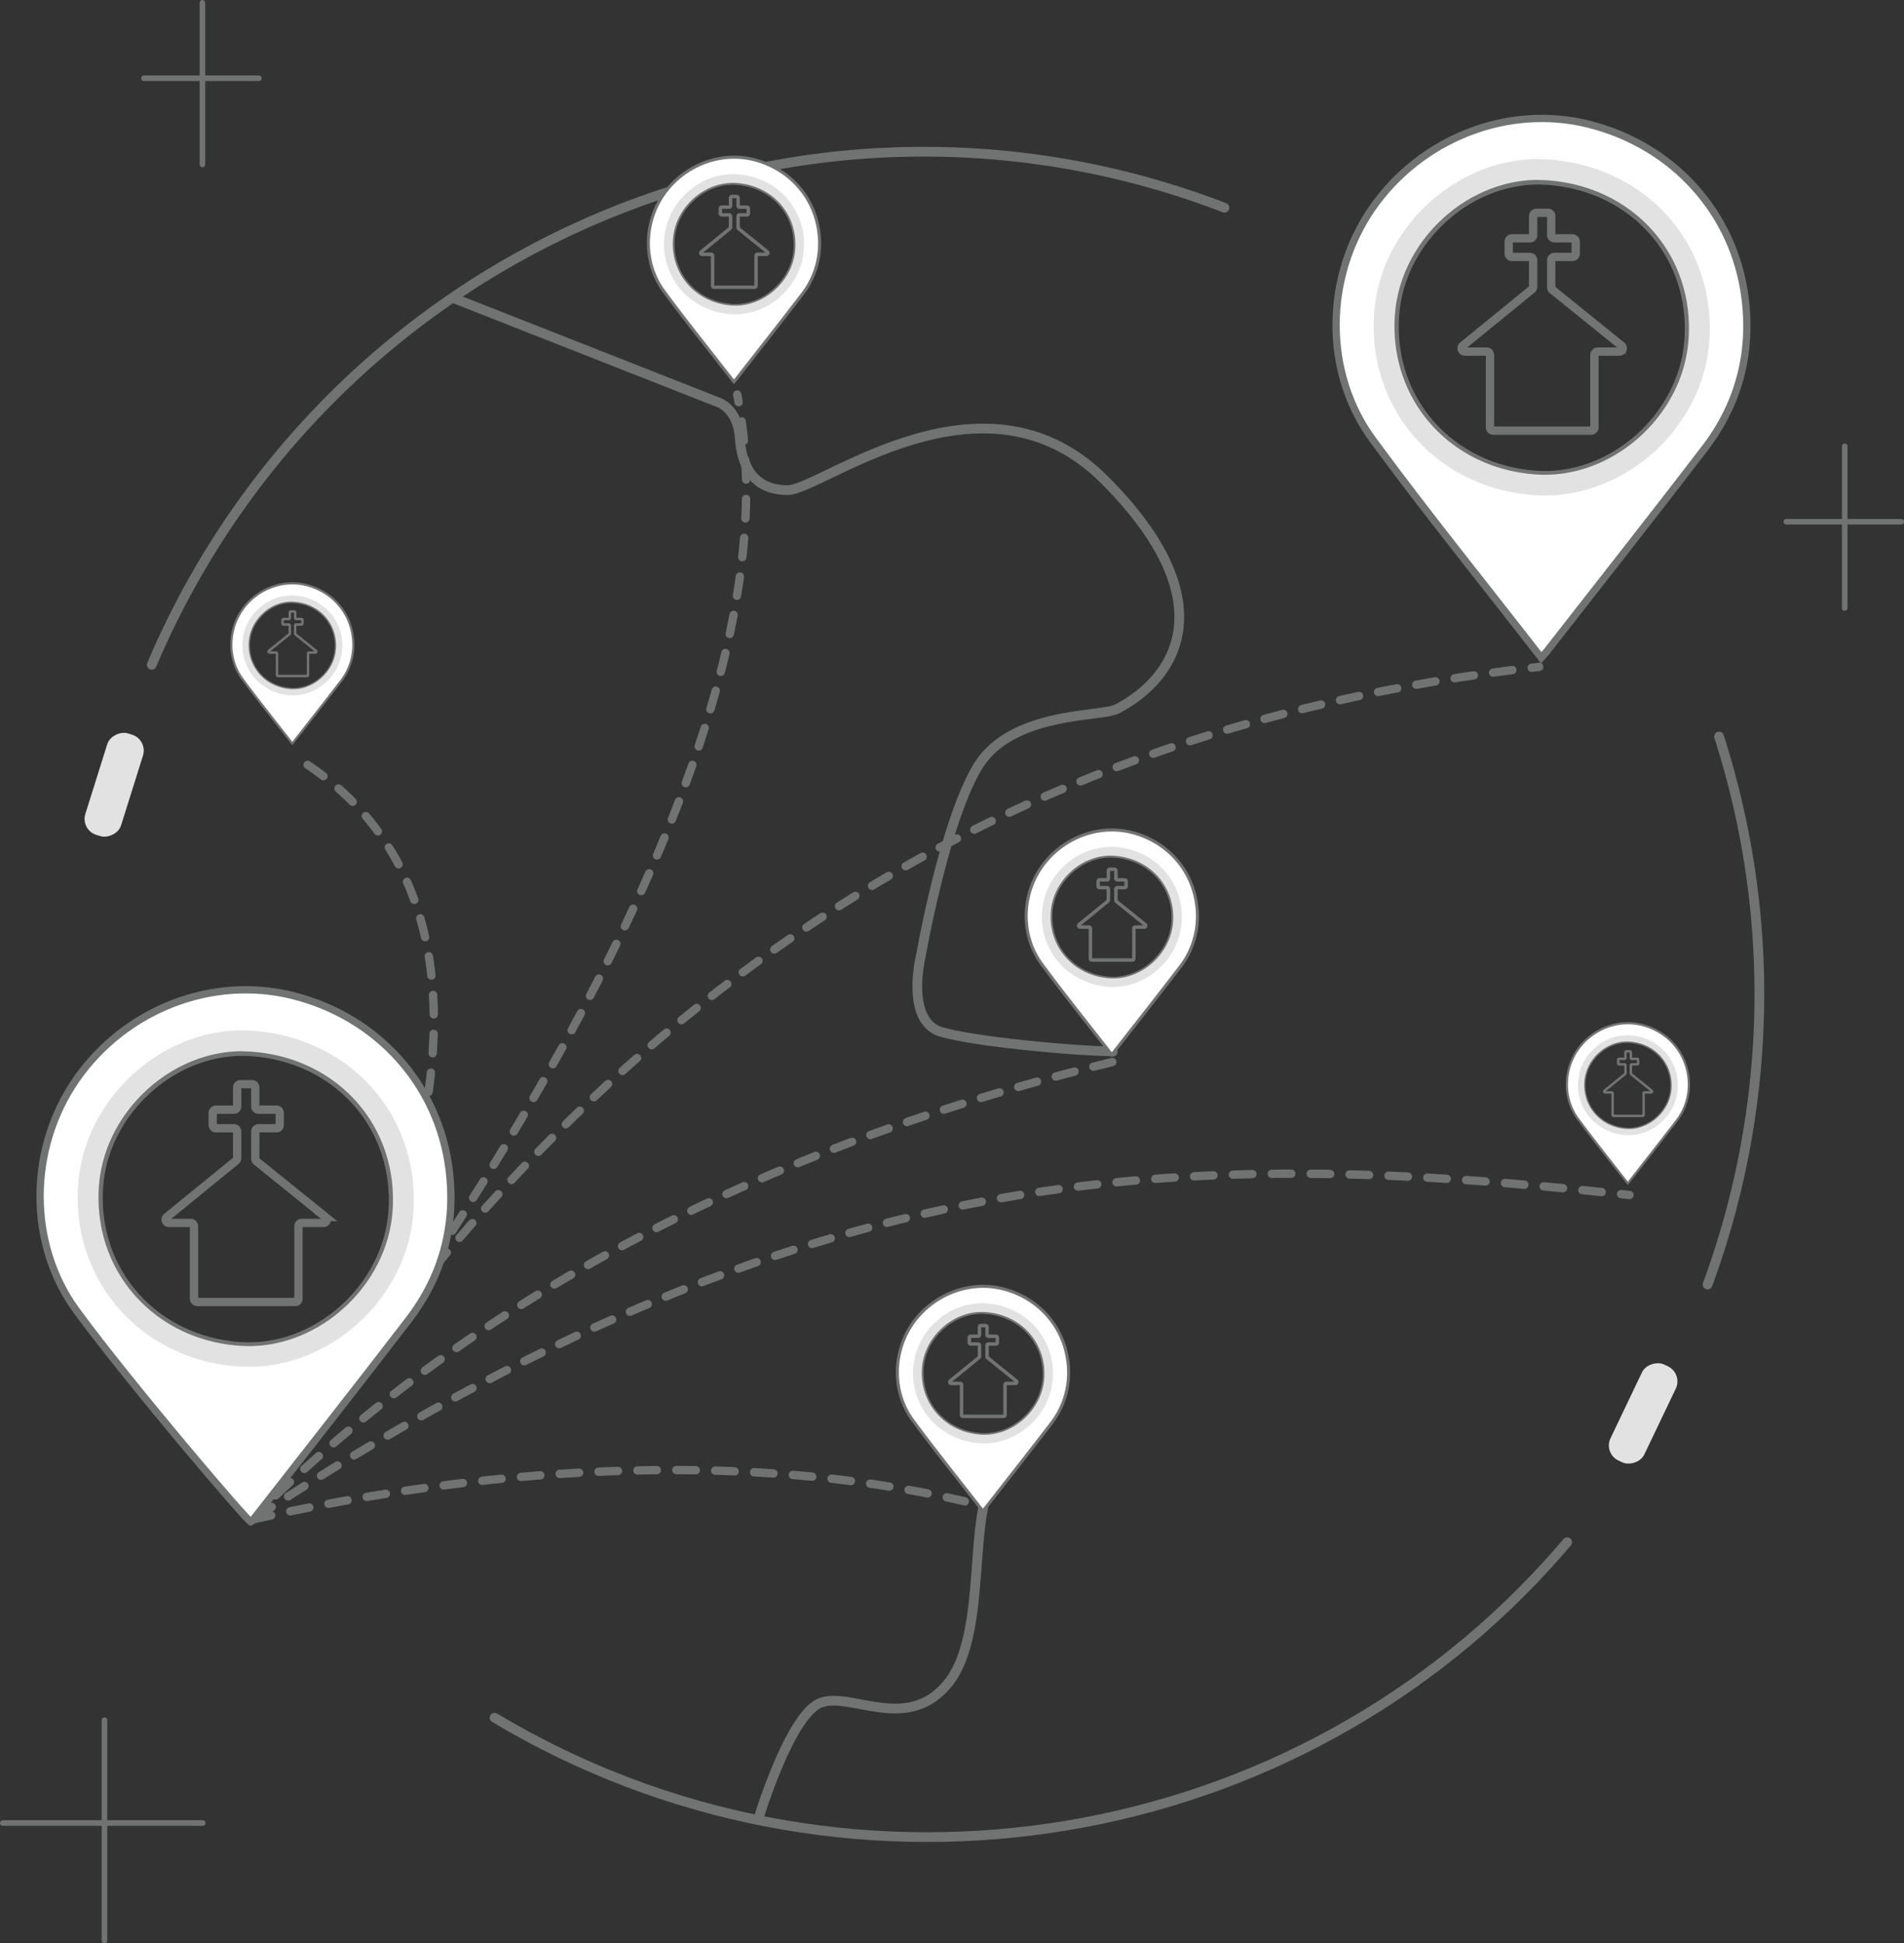 <svg xmlns="http://www.w3.org/2000/svg" viewBox="0 0 1370.73 1398.41"><rect x="0" y="0" width="1370.73" height="1398.41" fill="#333333" stroke="none"/><defs><style>.cls-1,.cls-10,.cls-2,.cls-5,.cls-7,.cls-9{fill:none;}.cls-1,.cls-10,.cls-3,.cls-6,.cls-8,.cls-9{stroke:#717272;}.cls-1,.cls-10,.cls-9{stroke-linecap:round;}.cls-1,.cls-10,.cls-2,.cls-3,.cls-5,.cls-6,.cls-7,.cls-8,.cls-9{stroke-miterlimit:10;}.cls-1{stroke-width:7px;}.cls-2,.cls-5,.cls-7{stroke:#727373;}.cls-2{stroke-width:5.99px;}.cls-3,.cls-6,.cls-8{fill:#fff;}.cls-3{stroke-width:5.24px;}.cls-4{fill:#e2e2e2;}.cls-5{stroke-width:2.5px;}.cls-6{stroke-width:2.18px;}.cls-7{stroke-width:1.78px;}.cls-8{stroke-width:1.56px;}.cls-9{stroke-width:4px;}.cls-10{stroke-width:6px;stroke-dasharray:14;}</style></defs><title>Recurso 8</title><g id="Capa_2" data-name="Capa 2"><g id="Capa_1-2" data-name="Capa 1"><path class="cls-1" d="M757.61,1009.11l-39.75,52.5c-22.5,22.5-5.67,112-34.92,149.08s-70.47,6.21-92.25,14.63c-22.29,8.62-45,84.37-45,84.37"></path><path class="cls-1" d="M325.94,214.32l191.63,75.37s13.5,4.5,15,25.5,10.5,37.5,34.5,37.5,141-94.5,228-7.5,52.5,142.5,9,165c-11.46,5.93-76.5,1.5-100.5,42s-40.5,135-40.5,135-12,48,15,55.5C704.23,750,773.36,756,795.38,756.34a49.35,49.35,0,0,1,5.7.43"></path><path class="cls-2" d="M1114,130c-54.26-3.86-105.68,41.47-109.72,96.73-4.45,60.92,39.55,110.7,101.63,115,54.27,3.73,105.67-41.63,109.72-96.84C1220.07,183.91,1176.28,134.43,1114,130Z"></path><path class="cls-2" d="M1165.84,253h-15.6a2.39,2.39,0,0,0-2.38,2.39v52.1a2.39,2.39,0,0,1-2.39,2.39h-70.41a2.39,2.39,0,0,1-2.39-2.39v-52.1a2.39,2.39,0,0,0-2.39-2.39h-15.65a2.39,2.39,0,0,1-1.51-4.24l49.76-40.54a2.39,2.39,0,0,0,.87-1.85V187.27a2.38,2.38,0,0,0-2.38-2.39h-12.84a2.39,2.39,0,0,1-2.39-2.39V173.9a2.39,2.39,0,0,1,2.39-2.39h12.84a2.38,2.38,0,0,0,2.38-2.39v-13.6a2.39,2.39,0,0,1,2.39-2.38h8.24a2.39,2.39,0,0,1,2.39,2.38v13.6a2.38,2.38,0,0,0,2.39,2.39H1132a2.38,2.38,0,0,1,2.38,2.39v8.59a2.38,2.38,0,0,1-2.38,2.39h-12.84a2.39,2.39,0,0,0-2.39,2.39v19.52a2.38,2.38,0,0,0,.89,1.85l49.68,40.08A2.39,2.39,0,0,1,1165.84,253Z"></path><path class="cls-3" d="M1256.37,214.91c-7.55-61.29-51.43-110.22-112.66-125.55-58-14.51-120.85,10-155.94,60.66-34,49.21-35.2,117.72.44,166.27,38.86,52.93,80.25,104,121.36,157,2-2.27,3.21-3.53,4.29-4.92,37.79-48.45,75.85-96.69,113.24-145.44C1251.48,291.1,1261.29,254.9,1256.37,214.91Zm-40.78,30c-4,55.2-55.45,100.56-109.72,96.83-62.08-4.27-106.08-54-101.63-115,4-55.26,55.45-100.58,109.72-96.73C1176.28,134.43,1220.07,183.92,1215.59,244.88Z"></path><path class="cls-4" d="M1107.5,129.53c2.14,0,4.3.07,6.46.23,62.32,4.42,106.11,53.91,101.63,114.87-3.89,53.07-51.54,97-103.45,97q-3.12,0-6.27-.21c-62.08-4.27-106.08-54-101.63-115,3.88-53.06,51.43-97,103.26-97m0-15a111.59,111.59,0,0,0-43.25,8.85,123.34,123.34,0,0,0-36.6,23.77c-22.6,21.1-36.22,48.89-38.37,78.24-2.42,33.11,7.83,64.69,28.86,88.93,21.5,24.79,52.29,39.74,86.7,42.1,2.42.17,4.88.25,7.3.25a111.71,111.71,0,0,0,43.31-8.86A123.61,123.61,0,0,0,1192.11,324c22.63-21.13,36.29-48.93,38.44-78.29,2.43-33.06-7.74-64.56-28.63-88.7-21.45-24.78-52.31-39.78-86.9-42.24-2.49-.17-5-.26-7.52-.26Z"></path><path class="cls-5" d="M709.44,944.26c-22.61-1.6-44,17.28-45.71,40.29-1.85,25.38,16.48,46.12,42.34,47.89,22.6,1.56,44-17.33,45.7-40.33C753.64,966.72,735.4,946.1,709.44,944.26Z"></path><path class="cls-5" d="M731.05,995.48h-6.5a1,1,0,0,0-1,1v21.7a1,1,0,0,1-1,1H693.23a1,1,0,0,1-1-1v-21.7a1,1,0,0,0-1-1h-6.52a1,1,0,0,1-.63-1.76l20.73-16.89a1,1,0,0,0,.36-.77v-7.95a1,1,0,0,0-1-1h-5.35a1,1,0,0,1-1-1v-3.57a1,1,0,0,1,1-1h5.35a1,1,0,0,0,1-1v-5.67a1,1,0,0,1,1-1h3.43a1,1,0,0,1,1,1v5.67a1,1,0,0,0,1,1H717a1,1,0,0,1,1,1v3.57a1,1,0,0,1-1,1H711.6a1,1,0,0,0-1,1v8.13a1,1,0,0,0,.37.78l20.69,16.69A1,1,0,0,1,731.05,995.48Z"></path><path class="cls-6" d="M768.76,979.63c-3.15-25.53-21.43-45.91-46.93-52.3-24.15-6-50.34,4.14-65,25.27-14.18,20.5-14.66,49,.19,69.26,16.18,22,33.42,43.32,50.55,65.38.82-1,1.33-1.47,1.78-2,15.75-20.18,31.6-40.28,47.17-60.58A59.49,59.49,0,0,0,768.76,979.63Zm-17,12.48c-1.69,23-23.1,41.89-45.7,40.34-25.86-1.78-44.19-22.52-42.34-47.89,1.69-23,23.1-41.9,45.71-40.3C735.39,946.1,753.64,966.72,751.77,992.11Z"></path><path class="cls-4" d="M706.74,944.06c.9,0,1.8,0,2.69.1,26,1.84,44.2,22.45,42.34,47.85-1.62,22.1-21.47,40.42-43.09,40.42q-1.3,0-2.61-.09c-25.86-1.78-44.19-22.51-42.34-47.89,1.62-22.1,21.43-40.39,43-40.39m0-6.25a48.88,48.88,0,0,0-33.26,13.59,49.7,49.7,0,0,0-16,32.59,50.42,50.42,0,0,0,12,37,52,52,0,0,0,36.12,17.54c1,.06,2,.1,3,.1a49,49,0,0,0,33.31-13.6,49.71,49.71,0,0,0,16-32.62,50.3,50.3,0,0,0-11.93-36.94c-8.93-10.32-21.78-16.57-36.19-17.59-1-.08-2.09-.12-3.14-.12Z"></path><path class="cls-5" d="M802.19,615.89c-22.61-1.61-44,17.27-45.71,40.29-1.85,25.38,16.48,46.11,42.34,47.89,22.6,1.56,44-17.34,45.7-40.34C846.39,638.34,828.15,617.73,802.19,615.89Z"></path><path class="cls-5" d="M823.8,667.11h-6.5a1,1,0,0,0-1,1v21.7a1,1,0,0,1-1,1H786a1,1,0,0,1-1-1V668.1a1,1,0,0,0-1-1h-6.52a1,1,0,0,1-.63-1.77l20.73-16.89a1,1,0,0,0,.36-.77v-7.94a1,1,0,0,0-1-1h-5.35a1,1,0,0,1-1-1v-3.58a1,1,0,0,1,1-1h5.35a1,1,0,0,0,1-1v-5.66a1,1,0,0,1,1-1h3.43a1,1,0,0,1,1,1v5.66a1,1,0,0,0,1,1h5.35a1,1,0,0,1,1,1v3.58a1,1,0,0,1-1,1h-5.35a1,1,0,0,0-1,1v8.13a1,1,0,0,0,.37.77l20.69,16.7A1,1,0,0,1,823.8,667.11Z"></path><path class="cls-6" d="M861.51,651.25c-3.15-25.53-21.43-45.91-46.93-52.29-24.15-6.05-50.34,4.14-65,25.26-14.18,20.5-14.66,49,.19,69.26,16.18,22,33.42,43.33,50.55,65.38.82-.94,1.33-1.47,1.78-2.05,15.75-20.18,31.6-40.27,47.17-60.58A59.48,59.48,0,0,0,861.51,651.25Zm-17,12.49c-1.69,23-23.1,41.88-45.7,40.33-25.86-1.78-44.19-22.51-42.34-47.89,1.69-23,23.1-41.9,45.71-40.29C828.14,617.73,846.39,638.34,844.52,663.74Z"></path><path class="cls-4" d="M799.49,615.69c.9,0,1.8,0,2.69.09,26,1.85,44.2,22.46,42.34,47.85-1.62,22.11-21.47,40.43-43.09,40.43q-1.3,0-2.61-.09c-25.86-1.78-44.19-22.52-42.34-47.89,1.62-22.11,21.43-40.39,43-40.39m0-6.25A48.88,48.88,0,0,0,766.23,623a49.68,49.68,0,0,0-16,32.59,50.39,50.39,0,0,0,12,37c9,10.33,21.78,16.55,36.12,17.54,1,.07,2,.1,3,.1a49,49,0,0,0,33.31-13.6,49.69,49.69,0,0,0,16-32.61,50.31,50.31,0,0,0-11.93-37c-8.93-10.32-21.78-16.57-36.19-17.59-1-.07-2.09-.11-3.14-.11Z"></path><path class="cls-7" d="M211.68,433.06c-16.11-1.15-31.38,12.31-32.58,28.72-1.32,18.09,11.74,32.87,30.18,34.14,16.11,1.11,31.37-12.36,32.58-28.75C243.19,449.07,230.19,434.37,211.68,433.06Z"></path><path class="cls-7" d="M227.09,469.57h-4.64a.71.71,0,0,0-.71.71v15.47a.7.7,0,0,1-.7.71H200.13a.71.71,0,0,1-.71-.71V470.28a.71.71,0,0,0-.71-.71h-4.65a.71.71,0,0,1-.45-1.26l14.78-12a.71.71,0,0,0,.26-.55v-5.66a.71.71,0,0,0-.71-.71h-3.81a.71.71,0,0,1-.71-.71v-2.55a.71.71,0,0,1,.71-.71h3.81a.71.71,0,0,0,.71-.71v-4a.71.71,0,0,1,.71-.71h2.44a.7.7,0,0,1,.71.71v4a.71.71,0,0,0,.71.71H217a.7.7,0,0,1,.7.71v2.55a.7.7,0,0,1-.7.71h-3.82a.71.71,0,0,0-.71.71v5.8a.7.7,0,0,0,.27.55l14.75,11.9A.71.71,0,0,1,227.09,469.57Z"></path><path class="cls-8" d="M254,458.27c-2.24-18.2-15.27-32.73-33.46-37.28-17.21-4.31-35.88,2.95-46.3,18-10.11,14.61-10.45,35,.13,49.37,11.54,15.72,23.83,30.89,36,46.61.58-.67,1-1.05,1.27-1.46,11.22-14.39,22.52-28.71,33.63-43.19A42.45,42.45,0,0,0,254,458.27Zm-12.11,8.9c-1.2,16.39-16.47,29.86-32.58,28.75-18.44-1.27-31.5-16.05-30.18-34.14,1.2-16.41,16.47-29.86,32.58-28.72C230.19,434.37,243.19,449.07,241.86,467.17Z"></path><path class="cls-4" d="M209.76,432.92q1,0,1.92.06c18.51,1.32,31.51,16,30.18,34.11-1.16,15.76-15.31,28.82-30.72,28.82q-.93,0-1.86-.06c-18.44-1.27-31.5-16.05-30.18-34.14,1.15-15.76,15.27-28.79,30.66-28.79m0-4.46a34.81,34.81,0,0,0-23.71,9.69,35.42,35.42,0,0,0-11.39,23.23,35.93,35.93,0,0,0,8.57,26.41A37,37,0,0,0,209,500.29c.72,0,1.45.08,2.17.08a34.9,34.9,0,0,0,23.74-9.7,35.39,35.39,0,0,0,11.42-23.25,35.91,35.91,0,0,0-8.5-26.34A37.2,37.2,0,0,0,212,428.54c-.73-.05-1.49-.08-2.23-.08Z"></path><line class="cls-9" x1="75.21" y1="1237.79" x2="75.21" y2="1396.41"></line><line class="cls-9" x1="2" y1="1311.81" x2="145.98" y2="1311.81"></line><line class="cls-9" x1="145.73" y1="2" x2="145.73" y2="118.37"></line><line class="cls-9" x1="103.66" y1="56.31" x2="186.39" y2="56.31"></line><line class="cls-9" x1="1328.07" y1="321.13" x2="1328.07" y2="437.5"></line><line class="cls-9" x1="1286" y1="375.44" x2="1368.73" y2="375.44"></line><path class="cls-1" d="M109.24,478.39C204,254.91,423.42,109.17,665.07,109.17a601.25,601.25,0,0,1,216.42,40.31"></path><path class="cls-1" d="M1237.56,530a605.28,605.28,0,0,1-8.22,394.31"></path><path class="cls-1" d="M1128.25,1109.75q-6.95,8.2-14.19,16.15c-192.71,211.43-511.25,257.72-758,110.15"></path><rect class="cls-4" x="1144.69" y="1003.57" width="76.5" height="27" rx="12" transform="translate(-244.98 1645.42) rotate(-64.44)"></rect><rect class="cls-4" x="43.94" y="551.19" width="76.5" height="27" rx="12" transform="translate(-481.19 473.97) rotate(-72.57)"></rect><path class="cls-5" d="M530.19,131.76c-22.61-1.6-44,17.28-45.71,40.29-1.85,25.38,16.48,46.12,42.34,47.89,22.6,1.56,44-17.33,45.7-40.33C574.39,154.22,556.15,133.6,530.19,131.76Z"></path><path class="cls-5" d="M551.8,183h-6.5a1,1,0,0,0-1,1v21.7a1,1,0,0,1-1,1H514a1,1,0,0,1-1-1V184a1,1,0,0,0-1-1h-6.52a1,1,0,0,1-.63-1.76l20.73-16.89a1,1,0,0,0,.36-.77v-7.95a1,1,0,0,0-1-1h-5.35a1,1,0,0,1-1-1v-3.57a1,1,0,0,1,1-1h5.35a1,1,0,0,0,1-1v-5.67a1,1,0,0,1,1-1h3.43a1,1,0,0,1,1,1v5.67a1,1,0,0,0,1,1h5.35a1,1,0,0,1,1,1v3.57a1,1,0,0,1-1,1h-5.35a1,1,0,0,0-1,1v8.13a1,1,0,0,0,.37.78l20.69,16.69A1,1,0,0,1,551.8,183Z"></path><path class="cls-6" d="M589.51,167.13c-3.15-25.53-21.43-45.91-46.93-52.3-24.15-6-50.34,4.14-65,25.27-14.18,20.5-14.66,49,.19,69.26,16.18,22,33.42,43.32,50.55,65.38.82-.95,1.33-1.47,1.78-2.05,15.75-20.18,31.6-40.28,47.17-60.58A59.49,59.49,0,0,0,589.51,167.13Zm-17,12.48c-1.69,23-23.1,41.89-45.7,40.34-25.86-1.78-44.19-22.52-42.34-47.89,1.69-23,23.1-41.9,45.71-40.3C556.14,133.6,574.39,154.22,572.52,179.61Z"></path><path class="cls-4" d="M527.49,131.56c.9,0,1.8,0,2.69.1,26,1.84,44.2,22.45,42.34,47.85-1.62,22.1-21.47,40.42-43.09,40.42q-1.3,0-2.61-.09C501,218.06,482.63,197.33,484.48,172c1.62-22.1,21.43-40.39,43-40.39m0-6.25a48.88,48.88,0,0,0-33.26,13.59,49.7,49.7,0,0,0-16,32.59,50.42,50.42,0,0,0,12,37,52,52,0,0,0,36.12,17.54c1,.06,2,.1,3,.1a49,49,0,0,0,33.31-13.6,49.71,49.71,0,0,0,16-32.62A50.3,50.3,0,0,0,566.82,143c-8.93-10.32-21.78-16.57-36.19-17.59-1-.08-2.09-.12-3.14-.12Z"></path><path class="cls-7" d="M1173.18,749.56c-16.11-1.15-31.38,12.31-32.58,28.72-1.32,18.09,11.74,32.87,30.18,34.14,16.11,1.11,31.37-12.36,32.58-28.75C1204.69,765.57,1191.69,750.87,1173.18,749.56Z"></path><path class="cls-7" d="M1188.59,786.07H1184a.71.71,0,0,0-.71.71v15.47a.7.7,0,0,1-.7.71h-20.91a.71.71,0,0,1-.71-.71V786.78a.71.71,0,0,0-.71-.71h-4.65a.71.71,0,0,1-.45-1.26l14.78-12a.71.71,0,0,0,.26-.55v-5.66a.71.71,0,0,0-.71-.71h-3.81a.71.71,0,0,1-.71-.71v-2.55a.71.71,0,0,1,.71-.71h3.81a.71.71,0,0,0,.71-.71v-4a.71.71,0,0,1,.71-.71h2.44a.7.7,0,0,1,.71.71v4a.71.71,0,0,0,.71.71h3.82a.7.7,0,0,1,.7.71v2.55a.7.7,0,0,1-.7.71h-3.82a.71.71,0,0,0-.71.71v5.8a.7.7,0,0,0,.27.55l14.75,11.9A.71.71,0,0,1,1188.59,786.07Z"></path><path class="cls-8" d="M1215.47,774.77c-2.24-18.2-15.27-32.73-33.46-37.28-17.21-4.31-35.88,3-46.3,18-10.11,14.61-10.45,35,.13,49.37,11.54,15.72,23.83,30.89,36,46.61.58-.67.95-1.05,1.27-1.46,11.22-14.39,22.52-28.71,33.63-43.19A42.45,42.45,0,0,0,1215.47,774.77Zm-12.11,8.9c-1.2,16.39-16.47,29.86-32.58,28.75-18.44-1.27-31.5-16-30.18-34.14,1.2-16.41,16.47-29.86,32.58-28.72C1191.69,750.87,1204.69,765.57,1203.36,783.67Z"></path><path class="cls-4" d="M1171.26,749.42q1,0,1.92.06c18.51,1.32,31.51,16,30.18,34.11-1.16,15.76-15.31,28.82-30.72,28.82q-.93,0-1.86-.06c-18.44-1.27-31.5-16.05-30.18-34.14,1.15-15.76,15.27-28.79,30.66-28.79m0-4.46a34.81,34.81,0,0,0-23.71,9.69,35.42,35.42,0,0,0-11.39,23.23,35.93,35.93,0,0,0,8.57,26.41,37,37,0,0,0,25.74,12.5c.72.05,1.45.08,2.17.08a34.9,34.9,0,0,0,23.74-9.7,35.39,35.39,0,0,0,11.42-23.25,35.91,35.91,0,0,0-8.5-26.34A37.2,37.2,0,0,0,1173.49,745c-.73,0-1.49-.08-2.23-.08Z"></path><path class="cls-10" d="M181.61,1093.48c160.4-36.38,347.24-51.74,513-13.12"></path><path class="cls-10" d="M183.86,1092c400.5-262.12,666.38-267,989.25-232.12"></path><path class="cls-10" d="M800.74,764.23C531,829.93,331.29,944.72,181.61,1092.36"></path><path class="cls-10" d="M181.61,1093.48c221.59-351.13,513.53-567.27,926.5-613.62"></path><path class="cls-10" d="M181.61,1092.36C410,785.46,572.09,491,530.74,283.86"></path><path class="cls-10" d="M180.49,1093.86C341.54,838.3,357.56,633.76,214.61,546"></path><path class="cls-2" d="M181,757c-54.26-3.86-105.68,41.47-109.72,96.73-4.45,60.92,39.55,110.7,101.63,115,54.27,3.73,105.67-41.63,109.72-96.84C287.07,810.91,243.28,761.43,181,757Z"></path><path class="cls-2" d="M232.84,880h-15.6a2.39,2.39,0,0,0-2.38,2.39v52.1a2.39,2.39,0,0,1-2.39,2.39H142.06a2.39,2.39,0,0,1-2.39-2.39v-52.1a2.39,2.39,0,0,0-2.39-2.39H121.63a2.39,2.39,0,0,1-1.51-4.24l49.76-40.54a2.39,2.39,0,0,0,.87-1.85V814.27a2.38,2.38,0,0,0-2.38-2.39H155.53a2.39,2.39,0,0,1-2.39-2.39V800.9a2.39,2.39,0,0,1,2.39-2.39h12.84a2.38,2.38,0,0,0,2.38-2.39v-13.6a2.39,2.39,0,0,1,2.39-2.38h8.24a2.39,2.39,0,0,1,2.39,2.38v13.6a2.38,2.38,0,0,0,2.39,2.39H199a2.38,2.38,0,0,1,2.38,2.39v8.59a2.38,2.38,0,0,1-2.38,2.39H186.16a2.39,2.39,0,0,0-2.39,2.39v19.52a2.38,2.38,0,0,0,.89,1.85l49.68,40.08A2.39,2.39,0,0,1,232.84,880Z"></path><path class="cls-3" d="M323.37,841.91c-7.55-61.29-51.43-110.22-112.66-125.55-58-14.51-120.85,9.95-155.94,60.66-34.05,49.21-35.2,117.72.44,166.27,38.86,52.93,124.57,153.43,125.65,152,37.79-48.45,75.85-96.69,113.24-145.44C318.48,918.1,328.29,881.9,323.37,841.91Zm-40.78,30c-4,55.2-55.45,100.56-109.72,96.83-62.08-4.27-106.08-54.05-101.63-115,4-55.26,55.45-100.58,109.72-96.73C243.28,761.43,287.07,810.92,282.59,871.88Z"></path><path class="cls-4" d="M174.5,756.53c2.14,0,4.3.07,6.46.23,62.32,4.42,106.11,53.91,101.63,114.87-3.89,53.07-51.54,97-103.45,97q-3.12,0-6.27-.21c-62.08-4.27-106.08-54.05-101.63-115,3.88-53.06,51.43-97,103.26-97m0-15a111.59,111.59,0,0,0-43.25,8.85,123.34,123.34,0,0,0-36.6,23.77c-22.6,21.1-36.22,48.89-38.37,78.24-2.42,33.11,7.83,64.69,28.86,88.93,21.5,24.79,52.29,39.74,86.7,42.1,2.42.17,4.88.25,7.3.25a111.71,111.71,0,0,0,43.31-8.86A123.61,123.61,0,0,0,259.11,951c22.63-21.13,36.29-48.93,38.44-78.29,2.43-33.06-7.74-64.56-28.63-88.7-21.45-24.78-52.31-39.78-86.9-42.24-2.49-.17-5-.26-7.52-.26Z"></path></g></g></svg>